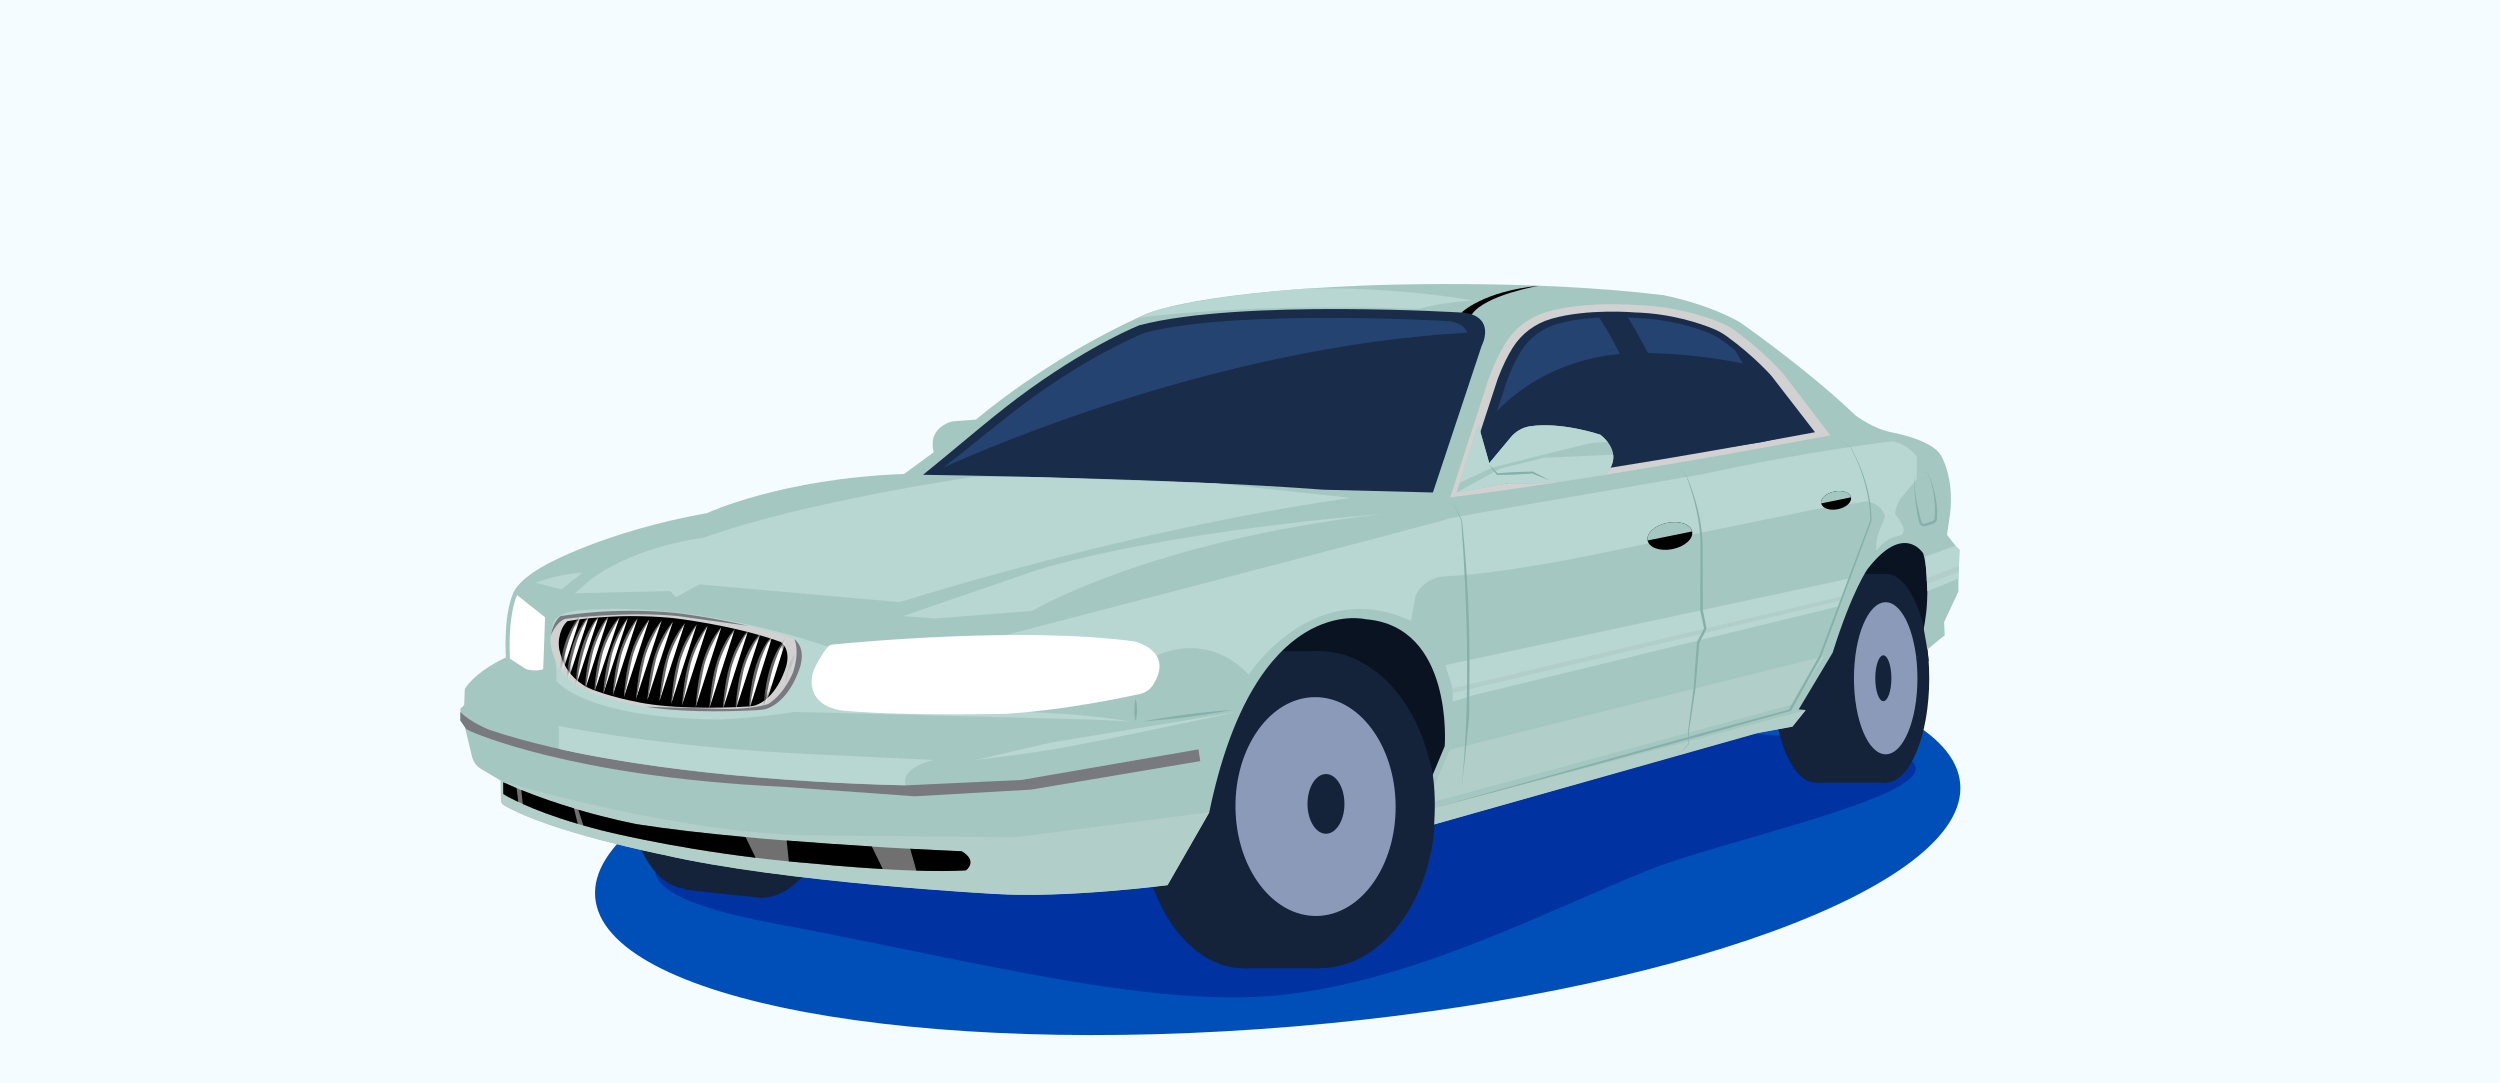 <?xml version="1.0" encoding="UTF-8"?> <svg xmlns="http://www.w3.org/2000/svg" width="360" height="156" viewBox="0 0 360 156" fill="none"><rect x="0" y="0" width="360" height="156" fill="#333333" stroke="none"/><g clip-path="url(#clip0_45_3)"><path d="M360 0H0V156H360V0Z" fill="#F5FCFF"></path><path d="M186.22 147.82C240.5 143.3 283.51 127.65 282.27 112.86C281.04 98.07 236.04 89.74 181.76 94.26C127.48 98.78 84.47 114.43 85.71 129.22C86.94 144.01 131.94 152.34 186.22 147.82Z" fill="#004EB7"></path><path d="M94.34 130.15C77.36 120.77 118.36 108.12 174.59 99.73C230.83 91.33 286.86 103.11 277.21 113.41L272.74 115.76C224.61 131.9 232.99 130.17 206.66 141.19C202.07 143.11 195.13 146.85 180.61 146.85C171.05 146.85 149.22 144.59 120.19 137.66C120.19 137.65 102.35 134.58 94.34 130.15Z" fill="#004EB7"></path><path d="M167.44 99.15C157.57 100.97 108.7 116.73 104.73 118.16C100.76 119.59 80.06 127.05 111.38 132.95C142.7 138.86 167.41 145.61 186.22 143.07C205.03 140.54 222.42 131.3 237.54 125.23C252.36 119.28 308.35 108.79 249.6 105.49C229.96 104.39 223.51 101.13 203.64 102.6C183.76 104.09 167.44 99.15 167.44 99.15Z" fill="#0032A1"></path><path d="M169.52 107.18L196.25 126.93L224.61 103.06L255.44 94.52L272.37 106.04L278.81 87.97L279.72 77.83L266.14 74.01C266.14 74.01 242.22 89.24 241.24 89.07C240.25 88.9 211.29 87.28 211.29 87.28L184.54 84.1L169.53 95.2V107.18H169.52Z" fill="#091321"></path><path d="M121.66 111.25C120.37 121.87 114.69 129.93 108.97 129.23C103.25 128.54 99.65 119.36 100.94 108.74C102.23 98.12 107.91 90.06 113.63 90.76C119.35 91.45 122.95 100.63 121.66 111.25Z" fill="#14233A"></path><path d="M111.3 110C110.01 120.62 104.33 128.68 98.61 127.98C92.89 127.29 89.29 118.11 90.58 107.49C91.87 96.87 97.55 88.81 103.27 89.51C108.99 90.2 112.58 99.37 111.3 110Z" fill="#14233A"></path><path d="M98.59 128.12L108.97 129.23L113.63 90.76L103.27 89.51L98.59 128.12Z" fill="#14233A"></path><path d="M194.05 116.6C194.05 129.21 187.35 139.43 179.09 139.43C170.83 139.43 164.13 129.21 164.13 116.6C164.13 103.99 170.83 93.77 179.09 93.77C187.35 93.77 194.05 103.99 194.05 116.6Z" fill="#14233A"></path><path d="M189.96 93.77H179.08V139.43H189.96V93.77Z" fill="#14233A"></path><path d="M206.66 116.6C206.66 117.83 206.59 119.03 206.45 120.2C205.19 131.1 198.28 139.43 189.95 139.43C180.73 139.43 173.25 129.21 173.25 116.6C173.25 103.99 180.73 93.77 189.95 93.77C194.95 93.77 199.44 96.78 202.5 101.54C205.09 105.56 206.66 110.83 206.66 116.6Z" fill="#14233A"></path><path d="M200.97 115.97C201.07 124.67 195.99 131.8 189.62 131.9C183.25 131.99 178.01 125.02 177.91 116.32C177.81 107.62 182.89 100.49 189.26 100.39C195.64 100.29 200.88 107.27 200.97 115.97Z" fill="#8C9ABA"></path><path d="M193.6 115.76C193.6 118.13 192.41 120.06 190.94 120.06C189.47 120.06 188.28 118.14 188.28 115.76C188.28 113.39 189.47 111.46 190.94 111.46C192.41 111.46 193.6 113.38 193.6 115.76Z" fill="#14233A"></path><path d="M255.3 98.59L267.63 97.67C267.63 105.97 264.87 112.7 261.46 112.7C258.05 112.7 255.29 105.97 255.29 97.67C255.29 89.37 258.05 82.64 261.46 82.64C264.87 82.64 267.63 89.37 267.63 97.67" fill="#14233A"></path><path d="M271.72 82.64H261.46V112.71H271.72V82.64Z" fill="#14233A"></path><path d="M277.81 97.67C277.81 105.97 275 112.7 271.54 112.7C268.08 112.7 265.27 105.97 265.27 97.67C265.27 89.37 268.08 82.64 271.54 82.64C275.01 82.64 277.81 89.37 277.81 97.67Z" fill="#14233A"></path><path d="M276.11 97.67C276.11 103.72 274.07 108.62 271.54 108.62C269.02 108.62 266.97 103.72 266.97 97.67C266.97 91.62 269.01 86.72 271.54 86.72C274.06 86.72 276.11 91.63 276.11 97.67Z" fill="#8C9ABA"></path><path d="M272.36 97.67C272.36 99.49 271.84 100.97 271.2 100.97C270.56 100.97 270.04 99.49 270.04 97.67C270.04 95.85 270.56 94.37 271.2 94.37C271.84 94.37 272.36 95.85 272.36 97.67Z" fill="#14233A"></path><path d="M67.97 108.96L66.96 104.76L66.3 103.65V102.04L66.84 101.53L66.93 99.22C66.93 99.22 68.07 96.97 72.85 94.66C72.85 94.66 72.44 88.93 73.86 85.49C73.86 85.49 74.38 83.62 78.56 81.35C78.56 81.35 86.96 76.54 101.83 73.88C101.83 73.88 112.44 68.91 130.19 68.25L134.46 65.12C134.46 65.12 133.32 61.82 137.09 60.68L140.55 60.42C140.55 60.42 150.35 51.88 164.35 45.52C164.35 45.52 169.97 42.18 196.6 41.11C196.6 41.11 220.01 40.1 239.5 42.5C239.5 42.5 245.57 43.58 250.57 46.42C250.57 46.42 260.12 53.06 267.21 59.83C267.21 59.83 269.84 61.84 272.64 62.31C272.64 62.31 278.14 63.31 279.47 65.54C279.47 65.54 281.46 68.62 280.8 74.08L280.37 77.02L282.01 79.11V85.18L279.95 89.59L280.04 91.49C280.04 91.49 279.49 91.89 276.12 94.69C276.12 94.69 276.91 91.96 277.38 88.16C277.38 88.16 277.95 83.27 276.95 79.71C276.95 79.71 274.2 75.11 268.93 81.94C268.93 81.94 266.75 84.93 263.9 93.99L259.01 102.15L260.01 102.24L258.11 104.61L252.65 105.61L203.11 119.66L204.31 116.37L208.04 107.45C208.04 107.45 209.37 90.18 196.65 89.17C196.65 89.17 180.73 85.18 174.14 116.94L168.12 127.44C168.12 127.44 153.6 129.34 143.38 128.71C143.38 128.71 112.94 127.09 95.55 123.08C95.55 123.08 79.19 119.82 72.59 115.95C72.31 115.79 72.13 115.49 72.13 115.17L72.1 112.42L69.28 110.73C68.63 110.36 68.16 109.71 67.97 108.96Z" fill="#A5C7C2"></path><path d="M174.15 116.97L168.13 127.47C168.13 127.47 153.61 129.37 143.39 128.74C143.39 128.74 112.95 127.12 95.56 123.11C95.56 123.11 79.2 119.85 72.6 115.98C72.32 115.82 72.14 115.52 72.14 115.2L72.11 112.45C72.11 112.45 98.33 120.47 118.71 120.31L145.15 120.57C145.79 120.58 146.42 120.55 147.05 120.46L174.15 116.97Z" fill="#B2CEC9"></path><path d="M208.83 71.61C208.83 71.61 225.91 69.73 263.57 62.69L256.83 53.87C256.83 53.87 254.2 50.83 249.95 47.69C249.29 47.2 248.57 46.79 247.81 46.48C245.76 45.63 241.29 44.09 235.69 43.93C235.69 43.93 228.36 43.28 222.72 44.93C220.24 45.66 218.12 47.26 216.76 49.46C216.03 50.64 215.22 52.23 214.44 54.34L208.83 71.61Z" fill="#D1D1D1"></path><path d="M210.47 70.44C210.47 70.44 226.35 68.72 261.36 62.24L255.09 54.13C255.09 54.13 252.65 51.33 248.69 48.45C248.07 48 247.4 47.62 246.7 47.34C244.79 46.56 240.64 45.14 235.43 44.99C235.43 44.99 228.62 44.39 223.37 45.91C221.07 46.58 219.09 48.05 217.83 50.07C217.15 51.16 216.4 52.62 215.67 54.56L210.47 70.44Z" fill="#192D4B"></path><path d="M212.27 69.06C212.27 69.06 227.08 67.48 259.72 61.56L253.88 54.15C253.88 54.15 251.6 51.59 247.91 48.96C247.34 48.55 246.71 48.21 246.05 47.94C244.27 47.23 240.4 45.93 235.54 45.79C235.54 45.79 229.19 45.24 224.29 46.63C222.14 47.24 220.3 48.59 219.12 50.43C218.49 51.42 217.78 52.76 217.11 54.53L212.27 69.06Z" fill="#254370"></path><path d="M132.91 68.37C132.91 68.37 168.18 68.82 190.6 70.52L206.34 70.92L213.36 49.8C213.36 49.8 215.46 45.84 211.04 45.04C211.04 45.04 178.73 43.01 164.09 46.83C164.09 46.83 157.64 49.34 148.45 55.9C143.42 59.48 138.56 63.82 132.91 68.37Z" fill="#192D4B"></path><path d="M135.84 67.34C135.84 67.34 168.76 67.74 189.7 69.28L204.4 69.64L210.96 50.56C210.96 50.56 212.92 46.98 208.79 46.26C208.79 46.26 178.63 44.42 164.96 47.88C164.96 47.88 158.94 50.15 150.35 56.07C145.65 59.31 141.11 63.23 135.84 67.34Z" fill="#254370"></path><path d="M72.48 114.34C72.48 114.34 76.67 117.06 86.57 119.56C86.57 119.56 99.82 122.96 116.87 124.34C116.87 124.34 131.03 125.81 139.09 125.34C139.09 125.34 140.89 124.01 138.47 122.59C138.47 122.59 108.89 121.4 91.68 118.68C91.68 118.68 81.38 116.76 72.46 112.65L72.48 114.34Z" fill="#707070"></path><path d="M131.96 125.37C134.51 125.45 137.01 125.46 139.1 125.33C139.1 125.33 140.9 124 138.48 122.58C138.48 122.58 135.58 122.46 131.07 122.22L131.96 125.37Z" fill="black"></path><path d="M74.63 115.48C73.16 114.79 72.48 114.34 72.48 114.34L72.47 112.65C73.1 112.94 73.74 113.22 74.39 113.49L74.63 115.48Z" fill="black"></path><path d="M75.28 115.77C77.02 116.56 79.63 117.58 83.2 118.63L82.64 116.4C80.28 115.69 77.66 114.81 75.07 113.76L75.28 115.77Z" fill="black"></path><path d="M84.01 118.87C84.82 119.1 85.67 119.33 86.57 119.56C86.57 119.56 95.83 121.94 108.82 123.52L107.36 120.54C101.79 120.03 96.3 119.41 91.69 118.68C91.69 118.68 88.08 118.01 83.28 116.61L84.01 118.87Z" fill="black"></path><path d="M113.59 124.04C114.67 124.15 115.76 124.24 116.88 124.33C116.88 124.33 121.58 124.82 127.12 125.14L125.54 121.89C121.84 121.66 117.62 121.38 113.28 121.03L113.59 124.04Z" fill="black"></path><path d="M67.75 105.3C67.75 105.3 81.99 111.86 112.61 113.29L131.71 114.67L148.51 113.7L172.84 109.6L172.58 107.91L147.13 112.31L130.69 113.08C130.69 113.08 93.31 112.77 70.46 105.09C70.46 105.09 67.65 103.98 66.29 102.51V103.77L67.15 104.99L67.75 105.3Z" fill="#787A7F"></path><path d="M130.04 88.72L134.72 89.06L148.64 87.96C148.64 87.96 165.41 77.93 199.06 74.01C199.06 74.01 168.12 76.35 149.08 82.17L130.04 88.72Z" fill="#B8D6D2"></path><path d="M82.78 85.43L96.49 85.1L97.34 86L100.67 84.15L129.57 86.71C129.57 86.71 162.37 76.23 194.51 71.7L175.03 69.6L148.33 68.68H140.1C140.1 68.68 115.36 72.3 101.38 77.42C101.38 77.42 91.83 78.46 85.07 83.43L82.78 85.43Z" fill="#B8D6D2"></path><path opacity="0.05" d="M148.33 68.68H140.1C140.1 68.68 115.36 72.3 101.38 77.42C101.38 77.42 91.83 78.46 85.07 83.43L82.78 85.42L96.49 85.09L97.34 85.99C97.34 85.99 105.84 79.85 125.86 74L148.33 68.68Z" fill="#B8D6D2"></path><path d="M77.09 83.91L80.85 84.88L83.87 82.47C83.87 82.47 81.03 82.49 77.09 83.91Z" fill="#B8D6D2"></path><path d="M209.19 101.04L212.27 100.09L264.89 87.28L266.13 83.34L208.14 95.77L209.19 99.19V101.04Z" fill="#B8D6D2"></path><path d="M209.17 99.13L265.33 85.84L265.15 86.46L209.12 99.83L209.17 99.13Z" fill="#B2CEC9"></path><path d="M140.5 109.44L151.33 106.93L178.05 102.52C178.05 102.52 160.28 106.38 152.29 107.8C152.28 107.8 148.76 108.44 140.5 109.44Z" fill="#B8D6D2"></path><path d="M80.46 104.53C80.46 104.53 95.22 107.62 116.88 108.6L134.5 109.44C134.5 109.44 129.67 110.4 130.4 113.08C130.4 113.08 106.95 112.73 86.58 109.07C86.58 109.07 83.52 108.56 80.46 107.83V104.53Z" fill="#B8D6D2"></path><path d="M208.76 107.98L205.47 115.72L258.22 101.41L262.67 94.51L208.76 107.98Z" fill="#B2CEC9"></path><path d="M205.65 116.58L204.13 119.4L253.16 105.55L258.11 104.64L260.01 102.27L253.46 104.03L205.65 116.58Z" fill="#B2CEC9"></path><path d="M179.82 97.15C179.82 97.15 189.01 82.86 203.18 89.41L203.84 85.84C203.84 85.84 204.68 83.22 208.13 82.98C208.13 82.98 213.48 82.93 226.57 80.46L261.56 73.31L268.8 72.2C268.8 72.2 271.11 72.52 271.43 74.45L270.45 76.89C270.45 76.89 270.03 78.38 270.23 79.31C270.23 79.31 271.22 77.64 273.23 77.22C273.25 77.21 273.28 77.21 273.3 77.21C275.36 76.81 272.92 74.08 272.92 74.08C272.92 74.08 272.83 73.1 273.74 71.71L276.02 68.99V65.76C276.02 65.76 274.79 63.96 272.54 63.55C272.54 63.55 261.04 64.8 245.52 68.22C245.52 68.22 208.46 74.58 208.7 74.67C208.94 74.76 144.83 91.45 144.83 91.45L165.9 94.74C165.91 94.73 173.31 90.32 179.82 97.15Z" fill="#B8D6D2"></path><path d="M209.12 72.14C209.12 72.15 210.52 74.9 210.53 74.91C211.02 79.6 211.35 84.31 211.51 89.03C211.68 93.13 211.56 99.01 211.57 103.17C211.22 106.73 210.84 110.29 210.44 113.85C211.73 100.91 211.34 87.91 210.42 74.93C210.45 75 209.11 72.13 209.12 72.14Z" fill="#86B0AA"></path><path d="M241.64 67.13C241.64 67.13 242.91 68.63 242.92 68.63C244.16 71.64 245.04 74.84 245.17 78.11C245.16 78.11 245.22 87.98 245.2 87.82L245.74 90.48C245.75 90.54 245.76 90.55 245.72 90.6L244.68 92.62C244.75 92.29 244.14 99.13 244.16 99.06C243.85 101.19 243.52 103.42 243.18 105.5L243.25 107.08V107.1L243.24 107.11L241.64 108.8L243.18 107.05L243.17 107.08C243.17 107.07 243.04 105.5 243.05 105.49L243.88 99.02L244.36 92.52C244.36 92.5 244.37 92.47 244.38 92.45L245.41 90.42L245.39 90.54C245.37 90.51 244.85 87.89 244.83 87.87C244.83 87.84 244.86 78.14 244.87 78.11C244.8 74.9 243.96 71.64 242.87 68.67C242.87 68.68 241.64 67.13 241.64 67.13Z" fill="#86B0AA"></path><path d="M263.82 62.92L266.49 64.32C268.27 67.59 269.52 71.29 269.49 75.05C269.49 75.06 262.24 94.58 262.24 94.59L257.9 102.36C242.63 106.65 220.82 112.55 205.65 116.59C220.41 112.46 243.04 106.04 257.59 102.19L261.97 94.44C261.93 94.57 269.31 74.95 269.3 74.98C269.33 71.46 268.15 67.53 266.46 64.36C266.47 64.36 263.82 62.92 263.82 62.92Z" fill="#86B0AA"></path><path d="M276.23 68.19C276.57 68.14 277.02 67.92 277.35 67.98C277.54 68.02 277.7 68.18 277.76 68.37C278.11 69.26 278.42 70.18 278.62 71.11C278.87 72.24 279.01 73.4 278.94 74.56C278.95 74.72 278.89 75.05 278.71 75.2C278.57 75.36 278.32 75.43 278.13 75.49C277.81 75.57 277.27 75.83 276.95 75.78C276.7 75.75 276.47 75.57 276.38 75.33C276.12 74.38 275.99 73.44 275.86 72.48C275.71 71.34 275.63 70.19 275.62 69.04C275.57 68.67 275.85 68.27 276.23 68.19ZM276.23 68.19C275.85 68.28 275.6 68.68 275.65 69.05C275.71 71.14 276.16 73.21 276.7 75.21C276.86 75.54 277.14 75.44 277.47 75.31C277.93 75.1 278.63 75.14 278.59 74.53C278.72 72.64 278.48 70.72 277.91 68.91C277.77 68.58 277.74 68.1 277.34 68C277.03 67.94 276.56 68.15 276.23 68.19Z" fill="#86B0AA"></path><path d="M80.12 96.54V98.05C80.12 98.05 83.96 103.41 103.47 103.6C103.47 103.6 107.74 103.53 114.48 102.52L156.81 103.6L162.65 103.88C162.65 103.88 154.55 102.29 139.59 102.42L119.58 93.25C119.58 93.25 100.3 86.22 83.03 87.95C83.03 87.95 79.28 88.24 79.57 90.59L80.12 96.54Z" fill="#B8D6D2"></path><path d="M73.44 94.86C73.44 94.86 73.03 89.13 74.45 85.69L78.49 88.89L78.22 96.36C78.22 96.36 77.37 96.74 75.96 96.41C75.84 96.38 75.73 96.33 75.62 96.27L73.44 94.86Z" fill="white"></path><path d="M119.86 92.82C123.24 92.48 147.37 90.2 163.31 92.36C163.31 92.36 169.21 93.65 166.03 98.63C165.61 99.29 164.95 99.75 164.18 99.92C161.24 100.57 152.81 102.3 144.99 102.78C144.99 102.78 130.88 103.15 121.88 102.37C121.88 102.37 116.61 102.28 116.89 97.77C116.93 97.19 117.1 96.62 117.36 96.1C117.74 95.34 118.41 94.11 119.17 93.2C119.34 92.98 119.59 92.85 119.86 92.82Z" fill="white"></path><path d="M240.844 79.072C242.614 78.713 243.877 77.575 243.665 76.53C243.453 75.486 241.846 74.93 240.076 75.29C238.306 75.649 237.044 76.787 237.256 77.832C237.468 78.876 239.074 79.432 240.844 79.072Z" fill="black"></path><path d="M237.25 77.83C237.04 76.78 238.3 75.65 240.07 75.29C241.84 74.93 243.44 75.49 243.66 76.53L237.25 77.83Z" fill="#A5C7C2"></path><path d="M264.659 73.327C265.845 73.086 266.69 72.32 266.547 71.617C266.404 70.913 265.327 70.538 264.142 70.779C262.956 71.019 262.111 71.785 262.254 72.488C262.397 73.192 263.474 73.567 264.659 73.327Z" fill="black"></path><path d="M262.25 72.49C262.11 71.79 262.95 71.02 264.14 70.78C265.33 70.54 266.4 70.91 266.55 71.61L262.25 72.49Z" fill="#A5C7C2"></path><path d="M229.97 45.27C229.97 45.27 234.77 51.73 239.04 65.87L243.5 65.07C243.5 65.07 239.88 54.58 234.23 45.38L229.97 45.27Z" fill="#192D4B"></path><path d="M249.26 49.5C249.26 49.5 253.31 55.79 256.16 62.92L257.08 62.74C257.08 62.74 253.38 53.38 251.23 50.91L249.26 49.5Z" fill="#192D4B"></path><path d="M163.54 100.56C163.79 101.66 163.8 102.78 163.54 103.88C163.28 102.78 163.28 101.67 163.54 100.56Z" fill="#86B0AA"></path><path d="M177.58 102.22C173.27 103.03 168.92 103.58 164.55 103.88C168.86 103.08 173.21 102.52 177.58 102.22Z" fill="#86B0AA"></path><path d="M277.22 80.16L281.59 78.58L282.21 79.17L282.01 83.33L277.54 85.15C277.54 85.15 277.47 83.46 277.22 80.16Z" fill="#B8D6D2"></path><path d="M277.75 83.2L282.09 81.49L282 82.34L277.52 84.1L277.44 83.34L277.75 83.2Z" fill="#B2CEC9"></path><path d="M210.47 45C210.47 45 213.59 41.92 221.68 41.14C221.68 41.14 213.9 42.45 211.94 45.27L210.47 45Z" fill="black"></path><path d="M163.79 45.77C163.79 45.77 179.67 43.52 204.25 44.49C204.25 44.49 208.3 43.35 212.27 43.31C212.27 43.31 201.83 41.27 188.03 41.56C188.03 41.56 174.55 42.44 166.23 44.77L163.79 45.77Z" fill="#B8D6D2"></path><path d="M135.84 67.34C135.84 67.34 173.53 49.64 212.27 47.87L210.88 55.57L206.04 66.51L205.46 70.43L165.61 68.67L136.66 67.97L135.84 67.34Z" fill="#192D4B"></path><path d="M214.38 60.58C214.38 60.58 220.66 51.74 234.31 50.88C234.31 50.88 242.44 50.35 253.11 52.79L258.18 59.3L260.42 62.16L253.63 63.68L214.37 69.64L211.56 67.07L214.38 60.58Z" fill="#192D4B"></path><path d="M212.89 61.18L209.76 70.92L216.88 69.64C216.88 69.64 224.28 69.96 231.35 68.15C231.35 68.15 234.05 65.49 230.45 62.6C230.45 62.6 224.85 60.7 220.31 61.39C219.22 61.56 218.24 62.14 217.54 62.99L214.46 66.69L212.89 61.18Z" fill="#A5C7C2"></path><path d="M231.5 63.65C231.23 63.31 230.88 62.95 230.44 62.6C230.44 62.6 224.84 60.7 220.3 61.39C219.21 61.56 218.23 62.14 217.53 62.99L214.45 66.69L212.88 61.19L210.21 69.51L214.75 67.38L222.71 65.35L228.44 63.96C229 63.82 229.57 63.74 230.15 63.72L231.5 63.65Z" fill="#B8D6D2"></path><path d="M232.3 65.48C232.47 67.04 231.34 68.15 231.34 68.15C224.27 69.95 216.87 69.64 216.87 69.64L209.75 70.92L216.03 67.46L222.4 65.92L232.3 65.48Z" fill="#B8D6D2"></path><path d="M223.09 69.15C222.37 68.88 221.14 68.42 220.69 68.19C219 68.31 217.31 68.4 215.61 68.39H215.55C215.16 67.92 214.8 67.43 214.44 66.93C214.87 67.34 215.29 67.76 215.7 68.2L215.61 68.16C217.31 68 219.02 67.93 220.73 67.9C221.52 68.29 222.31 68.7 223.09 69.15Z" fill="#86B0AA"></path><path d="M79.33 91.51C79.47 90.68 79.82 89.48 80.67 88.74C80.67 88.74 87.92 87.37 97.22 88.25C97.22 88.25 106.85 89.33 114.32 92.04C114.32 92.04 115.92 93.02 115.23 95.76C115.23 95.76 113.99 100.55 110.58 101.96C110.2 102.12 109.79 102.2 109.37 102.22C107.24 102.36 99.17 102.77 92.97 101.76C92.97 101.76 88.54 101.05 84.69 99.6C82.47 98.76 80.69 97.04 79.85 94.83C79.66 94.34 79.5 93.79 79.37 93.2C79.26 92.64 79.24 92.07 79.33 91.51Z" fill="#D1D1D1"></path><path d="M93.03 101.77C99.23 102.78 107.3 102.37 109.43 102.23C109.84 102.2 110.25 102.13 110.64 101.97C114.05 100.56 115.29 95.77 115.29 95.77C115.98 93.03 114.38 92.05 114.38 92.05C114.38 92.05 115.22 93.52 114.24 96.7C114.24 96.7 113.09 99.82 110.64 101.37C110.64 101.37 108.81 102.07 104.65 102.1L93.03 101.77Z" fill="#787A7F"></path><path d="M107.77 90.13C102.2 88.81 97.22 88.25 97.22 88.25C87.92 87.37 80.67 88.74 80.67 88.74C79.82 89.47 79.47 90.68 79.33 91.51C79.33 91.51 80 89.66 81.35 89.12C81.35 89.12 89.83 87.98 97.6 88.71L107.77 90.13Z" fill="#787A7F"></path><path d="M80.51 91.96C80.64 91.2 80.95 90.1 81.73 89.44C81.73 89.44 88.34 88.19 96.82 88.99C96.82 88.99 105.6 89.97 112.41 92.44C112.41 92.44 113.87 93.33 113.24 95.83C113.24 95.83 112.11 100.2 109 101.49C108.65 101.63 108.28 101.7 107.9 101.73C105.96 101.85 98.6 102.23 92.94 101.31C92.94 101.31 88.9 100.67 85.39 99.34C83.37 98.57 81.74 97.01 80.97 94.99C80.8 94.54 80.65 94.04 80.53 93.5C80.45 92.99 80.43 92.47 80.51 91.96Z" fill="black"></path><mask id="mask0_45_3" style="mask-type:luminance" maskUnits="userSpaceOnUse" x="80" y="88" width="34" height="14"><path d="M80.51 91.96C80.64 91.2 80.95 90.1 81.73 89.44C81.73 89.44 88.34 88.19 96.82 88.99C96.82 88.99 105.6 89.97 112.41 92.44C112.41 92.44 113.87 93.33 113.24 95.83C113.24 95.83 112.11 100.2 109 101.49C108.65 101.63 108.28 101.7 107.9 101.73C105.96 101.85 98.6 102.23 92.94 101.31C92.94 101.31 88.9 100.67 85.39 99.34C83.37 98.57 81.74 97.01 80.97 94.99C80.8 94.54 80.65 94.04 80.53 93.5C80.45 92.99 80.43 92.47 80.51 91.96Z" fill="white"></path></mask><g mask="url(#mask0_45_3)"><path d="M80.27 99.02L81.05 94.39C81.55 91.51 83.74 88.37 83.74 88.37" fill="white"></path><path d="M80.27 99.02C80.53 95.24 81.18 91.33 83.73 88.37C81.61 91.76 81.11 95.21 80.27 99.02Z" fill="#686868"></path><path d="M81.43 99.14L82.21 94.51C82.71 91.63 84.9 88.49 84.9 88.49" fill="white"></path><path d="M81.43 99.14C81.69 95.36 82.34 91.45 84.89 88.49C82.76 91.86 82.26 95.35 81.43 99.14Z" fill="#686868"></path><path d="M82.79 99.29L83.57 94.66C84.07 91.78 86.26 88.64 86.26 88.64" fill="white"></path><path d="M82.79 99.29C83.05 95.51 83.7 91.6 86.25 88.64C84.13 92.02 83.64 95.48 82.79 99.29Z" fill="#686868"></path><path d="M84.17 99.58L84.96 94.8C85.46 91.92 87.66 88.64 87.66 88.64" fill="white"></path><path d="M84.17 99.58C84.43 95.71 85.1 91.72 87.66 88.64C86.77 90.34 85.88 92.07 85.37 93.92C84.91 95.77 84.67 97.73 84.17 99.58Z" fill="#686868"></path><path d="M85.55 99.78L86.35 94.95C86.85 92.07 89.24 88.81 89.24 88.81" fill="white"></path><path d="M85.55 99.78C85.8 95.86 86.49 91.82 89.24 88.81C88.27 90.49 87.31 92.2 86.77 94.06C86.29 95.92 86.06 97.91 85.55 99.78Z" fill="#686868"></path><path d="M90.43 88.94C90.43 88.94 88.23 92.22 87.73 95.1L86.86 99.97" fill="white"></path><path d="M90.43 88.94C89.48 90.64 88.63 92.41 88.11 94.26C87.7 96.13 87.42 98.13 86.85 99.97C87.11 96.06 87.95 92.08 90.43 88.94Z" fill="#686868"></path><path d="M88.23 100.16L89.04 95.23C89.54 92.35 91.82 89.01 91.82 89.01" fill="white"></path><path d="M88.23 100.16C88.49 96.2 89.17 92.13 91.82 89.01C90.9 90.74 89.97 92.5 89.45 94.38C88.98 96.27 88.74 98.27 88.23 100.16Z" fill="#686868"></path><path d="M89.83 100.42L90.67 95.41C91.17 92.53 93.5 89.19 93.5 89.19" fill="white"></path><path d="M89.83 100.42C90.12 96.43 90.79 92.32 93.5 89.19C92.55 90.92 91.6 92.69 91.07 94.59C90.6 96.49 90.35 98.51 89.83 100.42Z" fill="#686868"></path><path d="M91.6 100.6L92.44 95.59C92.94 92.71 95.27 89.37 95.27 89.37" fill="white"></path><path d="M91.6 100.6C91.89 96.61 92.56 92.5 95.27 89.37C94.32 91.1 93.37 92.87 92.84 94.77C92.37 96.68 92.12 98.69 91.6 100.6Z" fill="#686868"></path><path d="M93.22 100.78L94.06 95.77C94.56 92.89 96.89 89.55 96.89 89.55" fill="white"></path><path d="M93.22 100.78C93.51 96.79 94.18 92.68 96.89 89.55C95.94 91.28 94.99 93.05 94.46 94.95C93.99 96.85 93.74 98.87 93.22 100.78Z" fill="#686868"></path><path d="M94.96 100.96L95.8 95.95C96.3 93.07 98.63 89.73 98.63 89.73" fill="white"></path><path d="M94.96 100.96C95.25 96.97 95.92 92.86 98.63 89.73C97.68 91.46 96.73 93.23 96.2 95.13C95.73 97.03 95.48 99.05 94.96 100.96Z" fill="#686868"></path><path d="M96.65 101.35L97.51 96.13C98.01 93.25 100.34 89.91 100.34 89.91" fill="white"></path><path d="M96.65 101.35C96.94 97.3 97.59 93.08 100.34 89.91C99.37 91.67 98.41 93.47 97.89 95.41C97.43 97.35 97.17 99.41 96.65 101.35Z" fill="#686868"></path><path d="M98.21 101.57L99.08 96.3C99.58 93.42 101.91 90.08 101.91 90.08" fill="white"></path><path d="M98.21 101.57C98.5 97.51 99.15 93.26 101.91 90.08C100.94 91.85 99.97 93.66 99.45 95.61C98.99 97.55 98.73 99.62 98.21 101.57Z" fill="#686868"></path><path d="M100.17 101.84L101.05 96.51C101.55 93.63 103.88 90.29 103.88 90.29" fill="white"></path><path d="M100.17 101.84C100.47 97.76 101.1 93.48 103.87 90.28C102.89 92.06 101.92 93.88 101.4 95.84C100.95 97.81 100.68 99.88 100.17 101.84Z" fill="#686868"></path><path d="M102.13 102.05L103.01 96.72C103.51 93.84 105.84 90.5 105.84 90.5" fill="white"></path><path d="M102.13 102.05C102.43 97.97 103.06 93.69 105.83 90.49C104.85 92.27 103.88 94.09 103.36 96.05C102.92 98.01 102.65 100.08 102.13 102.05Z" fill="#686868"></path><path d="M104.06 102.25L104.94 96.92C105.44 94.04 107.77 90.7 107.77 90.7" fill="white"></path><path d="M104.06 102.25C104.36 98.17 104.99 93.89 107.76 90.69C106.78 92.47 105.81 94.29 105.29 96.25C104.84 98.22 104.57 100.29 104.06 102.25Z" fill="#686868"></path><path d="M105.86 102.45L106.74 97.12C107.24 94.24 109.55 91.1 109.55 91.1" fill="white"></path><path d="M105.86 102.45C106.16 98.44 106.72 94.19 109.54 91.1C108.54 92.83 107.57 94.61 107.07 96.54C106.65 98.48 106.37 100.51 105.86 102.45Z" fill="#686868"></path><path d="M107.75 102.65L108.63 97.32C109.13 94.44 111.32 91.3 111.32 91.3" fill="white"></path><path d="M107.75 102.65C108.06 98.66 108.6 94.44 111.32 91.3C109.04 94.84 108.64 98.65 107.75 102.65Z" fill="#686868"></path><path d="M109.82 102.87L110.7 97.54C111.2 94.66 113.39 91.52 113.39 91.52" fill="white"></path><path d="M109.82 102.87C110.13 98.88 110.67 94.66 113.39 91.52C111.1 95.06 110.71 98.87 109.82 102.87Z" fill="#686868"></path><path d="M115.8 92.04C115.8 92.04 113.77 94.93 113.27 97.81L113.04 99.23" fill="white"></path><path d="M115.8 92.04C114.57 94.34 113.6 96.68 113.04 99.23C113.04 96.6 114.1 94.02 115.8 92.04Z" fill="#686868"></path></g><path d="M201.82 108.8L205.82 109.44C205.82 109.44 207.27 113.03 206.25 121.62L201.81 122.65V114.68V108.8H201.82Z" fill="#14233A"></path><path d="M276.03 89.29L276.7 89.13C276.7 89.13 277.37 91.81 277.73 95.19L276.26 95.86L276.03 93.63L275.85 89.76L276.03 89.29Z" fill="#14233A"></path></g><defs><clipPath id="clip0_45_3"><rect width="360" height="156" fill="white"></rect></clipPath></defs></svg> 